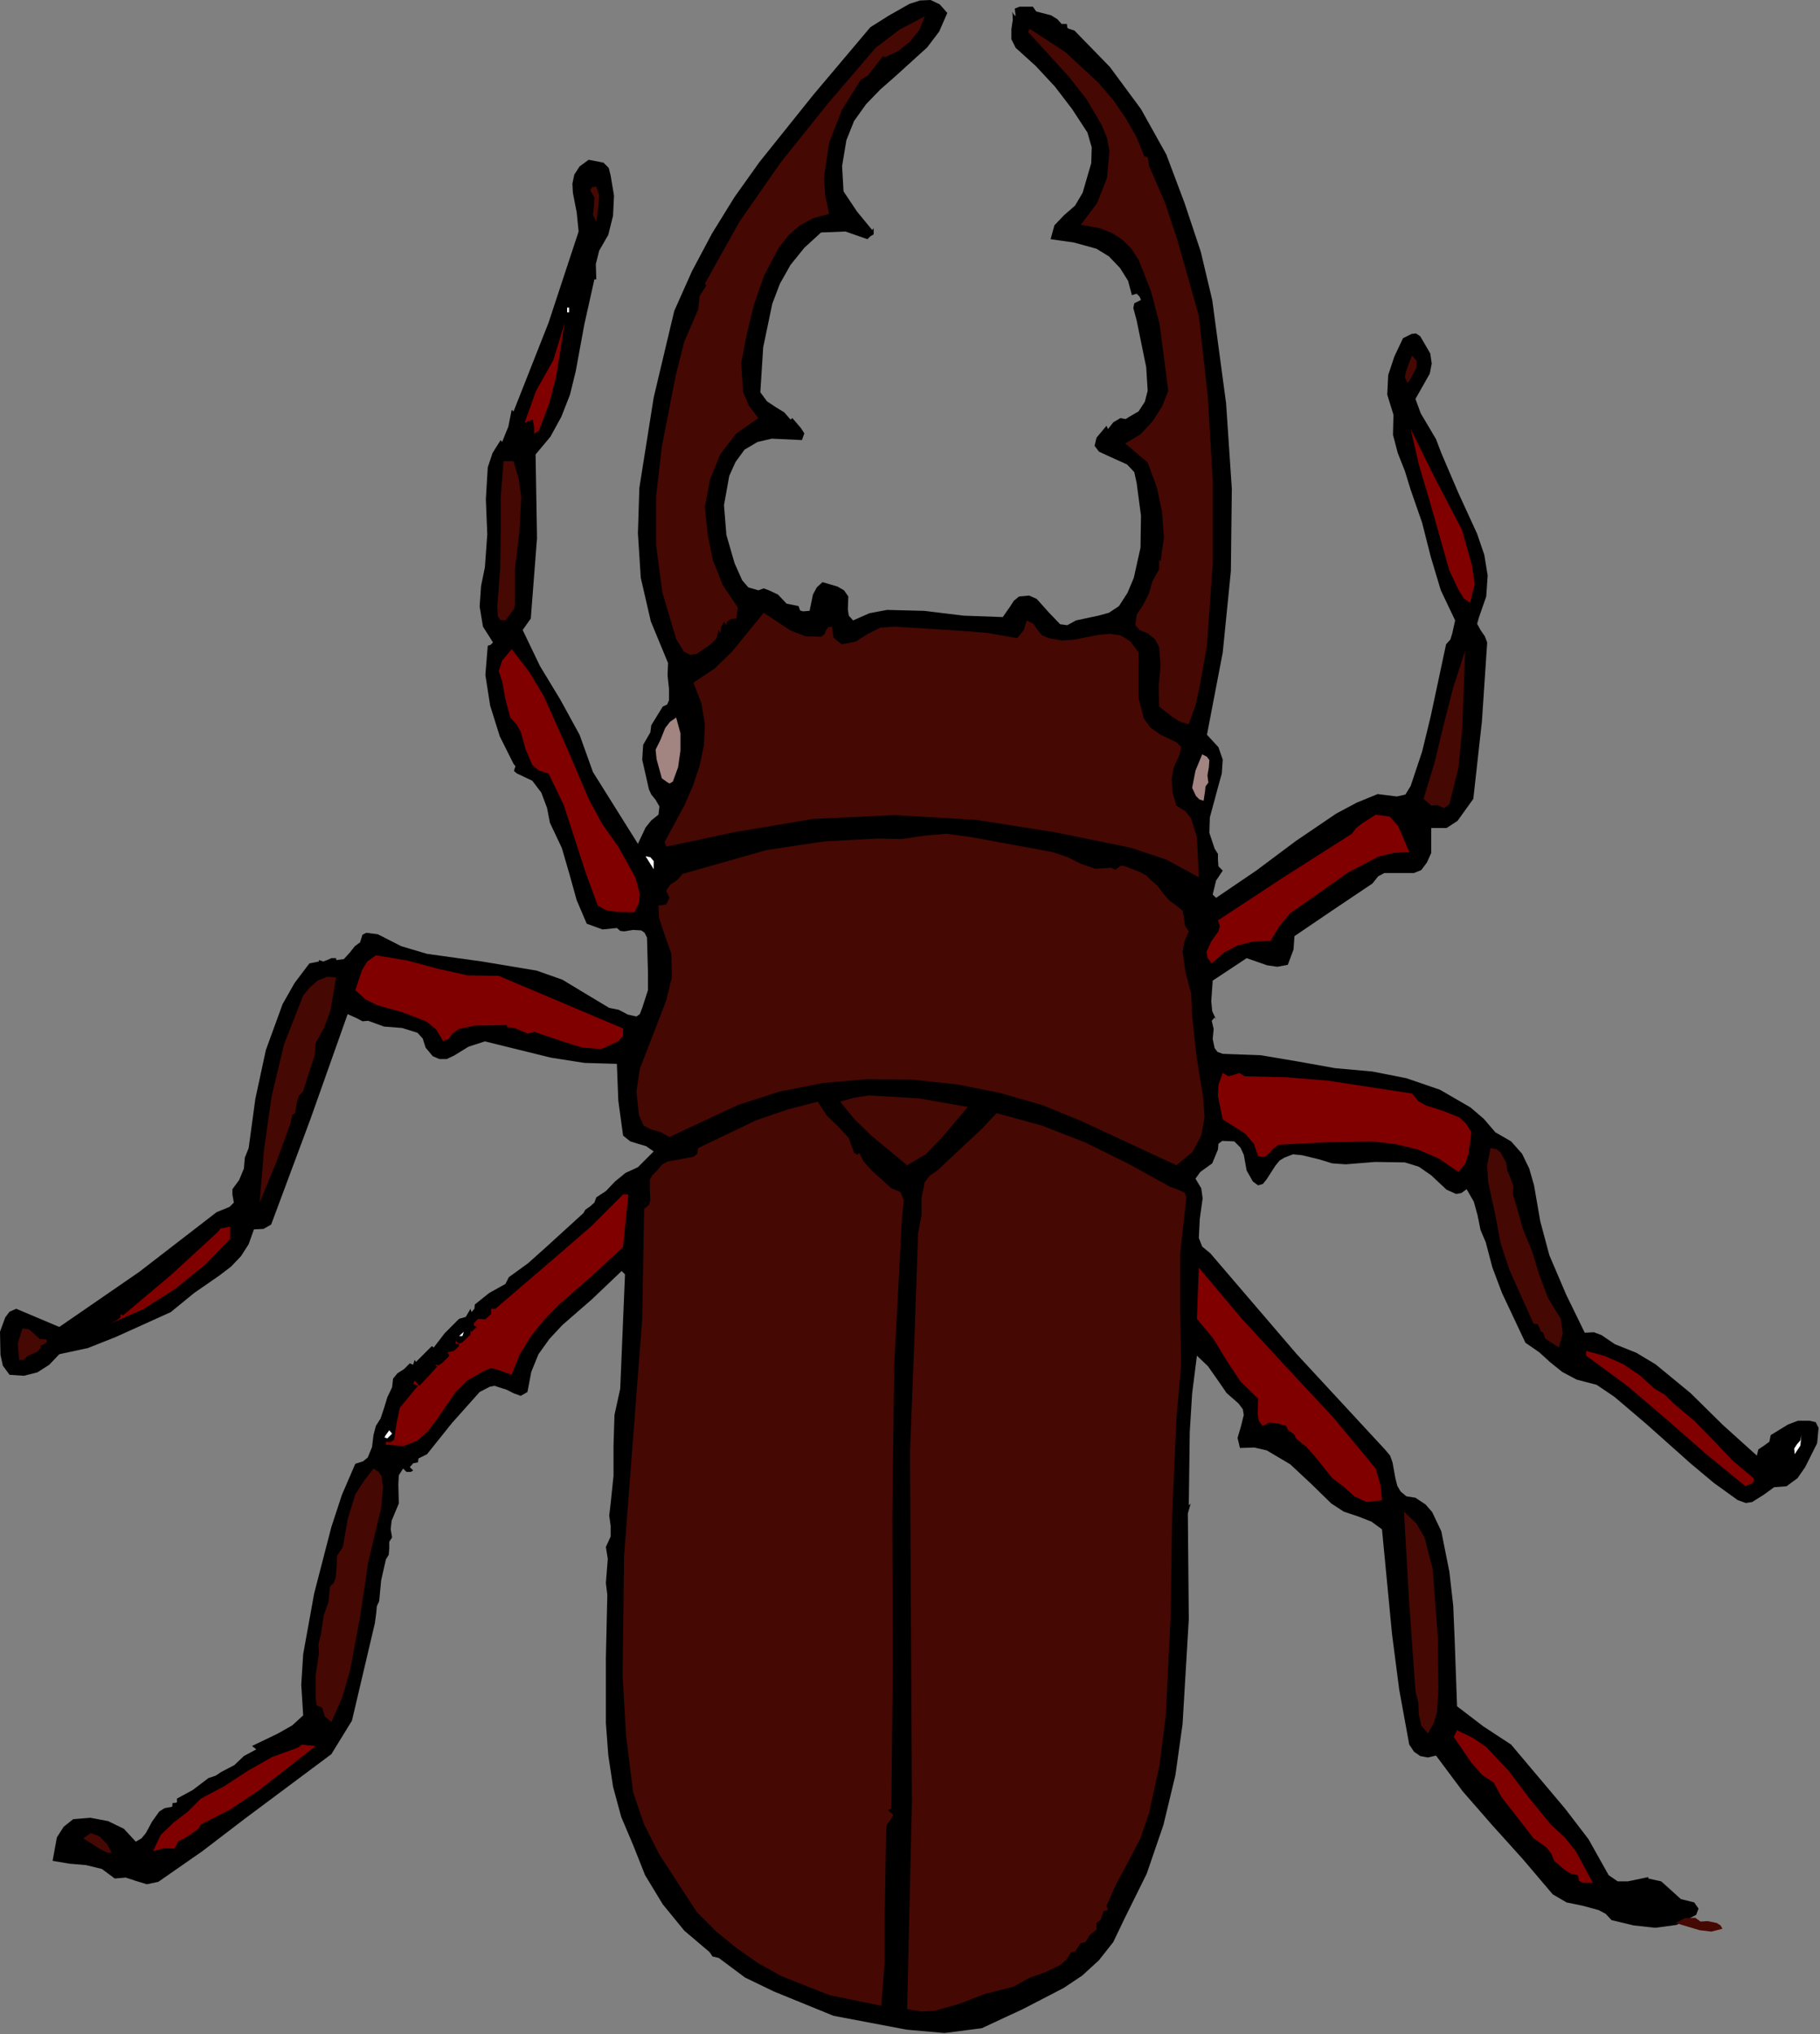 <?xml version="1.0" encoding="UTF-8" standalone="no"?>
<svg
   xmlns:dc="http://purl.org/dc/elements/1.1/"
   xmlns:cc="http://creativecommons.org/ns#"
   xmlns:rdf="http://www.w3.org/1999/02/22-rdf-syntax-ns#"
   xmlns:svg="http://www.w3.org/2000/svg"
   xmlns="http://www.w3.org/2000/svg"
   xmlns:sodipodi="http://sodipodi.sourceforge.net/DTD/sodipodi-0.dtd"
   xmlns:inkscape="http://www.inkscape.org/namespaces/inkscape"
   version="1.0"
   width="96.672mm"
   height="108.001mm"
   id="svg84"
   sodipodi:docname="JSAUJ008.WMF">
  <rect width="100%" height="100%" fill="#808080" stroke="none"/>
  <sodipodi:namedview
     pagecolor="#ffffff"
     bordercolor="#666666"
     borderopacity="1"
     objecttolerance="10"
     gridtolerance="10"
     guidetolerance="10"
     inkscape:pageopacity="0"
     inkscape:pageshadow="2"
     inkscape:window-width="640"
     inkscape:window-height="480"
     id="namedview86" />
  <defs
     id="defs6">
    <clipPath
       clipPathUnits="userSpaceOnUse"
       id="clipWmfPath1">
      <path
         d="M 0,0 L 365.28,0 L 365.28,408.096 L 0,408.096 z"
         id="path2" />
    </clipPath>
    <pattern
       id="WMFhbasepattern"
       patternUnits="userSpaceOnUse"
       width="6"
       height="6"
       x="0"
       y="0" />
  </defs>
  <path
     style="fill:#000000;fill-rule:evenodd;fill-opacity:1;stroke:none;"
     clip-path="url(#clipWmfPath1)"
     d="  M 190.176,2.592   L 188.544,6.336   L 186.144,9.504   L 179.904,15.168   L 176.736,17.952   L 173.856,20.928   L 171.456,24.288   L 169.92,28.128   L 169.056,33.312   L 169.344,38.4   L 172.032,42.432   L 175.104,46.176   L 175.392,45.792   L 175.392,47.04   L 174.72,47.424   L 174.144,48   L 169.728,46.464   L 164.832,46.656   L 161.472,49.728   L 158.688,53.184   L 156.576,56.928   L 155.04,60.96   L 153.216,69.696   L 152.64,78.72   L 153.984,80.544   L 155.712,81.696   L 157.44,82.752   L 158.688,84.192   L 159.072,83.904   L 160.8,85.92   L 161.472,86.976   L 160.992,88.32   L 154.944,88.032   L 152.064,88.704   L 149.472,90.24   L 147.648,92.736   L 146.4,95.52   L 145.344,101.376   L 145.824,107.328   L 147.456,112.992   L 148.992,116.448   L 150.24,117.888   L 152.256,118.464   L 153.312,118.08   L 154.368,118.464   L 156.192,119.328   L 157.92,121.152   L 160.32,121.632   L 160.608,122.496   L 161.184,122.688   L 162.528,122.592   L 163.2,119.328   L 163.968,117.888   L 165.12,116.832   L 168.096,117.696   L 169.44,118.464   L 170.304,119.712   L 170.208,122.304   L 170.4,123.552   L 171.264,124.512   L 174.528,123.072   L 178.08,122.4   L 185.568,122.592   L 193.44,123.552   L 201.312,123.84   L 202.848,121.632   L 203.52,120.576   L 204.576,119.712   L 206.592,119.52   L 208.128,120.192   L 210.528,122.88   L 212.832,125.28   L 214.272,125.472   L 216,124.512   L 220.512,123.552   L 222.624,122.976   L 224.64,121.632   L 226.368,118.944   L 227.616,115.968   L 228.96,109.92   L 229.056,103.488   L 228.192,96.96   L 227.712,94.752   L 226.272,93.216   L 222.24,91.392   L 220.608,90.624   L 219.744,89.472   L 220.128,87.84   L 222.144,85.44   L 222.432,86.112   L 223.488,84.768   L 224.928,83.904   L 225.984,84.096   L 226.752,83.616   L 228.576,82.56   L 229.824,80.64   L 230.4,78.432   L 230.112,73.728   L 228.192,64.32   L 227.52,61.824   L 227.712,60.864   L 229.056,60.192   L 228.768,59.52   L 228.192,58.944   L 227.232,59.232   L 226.464,56.352   L 224.832,53.76   L 222.624,51.456   L 220.128,49.92   L 215.616,48.672   L 210.912,48   L 211.68,45.216   L 213.6,43.2   L 215.808,41.28   L 217.344,38.688   L 219.072,32.736   L 219.168,29.568   L 218.304,26.592   L 215.232,21.888   L 211.776,17.376   L 207.936,13.248   L 203.904,9.6   L 203.04,7.872   L 203.04,5.856   L 203.328,3.936   L 203.232,2.304   L 203.424,2.784   L 203.904,3.264   L 203.712,1.728   L 204.672,1.344   L 207.36,1.344   L 208.032,2.304   L 211.008,3.072   L 212.256,3.84   L 213.12,4.8   L 214.176,4.8   L 214.272,5.568   L 214.56,5.76   L 215.712,6.144   L 222.816,13.44   L 229.056,21.888   L 234.144,31.008   L 237.792,40.704   L 241.056,50.496   L 243.36,60.192   L 246.144,80.928   L 247.296,98.112   L 247.104,114.624   L 245.472,130.944   L 242.304,147.456   L 244.608,149.952   L 245.472,152.448   L 245.28,155.232   L 244.512,158.016   L 242.88,164.064   L 242.784,167.136   L 243.84,170.304   L 244.512,171.36   L 244.512,172.608   L 244.608,173.856   L 245.472,174.72   L 244.128,176.736   L 243.456,179.52   L 244.128,180.192   L 252.192,174.72   L 260.16,168.768   L 268.224,163.296   L 272.352,161.088   L 276.576,159.36   L 280.416,159.84   L 282.144,159.456   L 283.2,157.728   L 285.504,150.816   L 287.232,143.712   L 290.304,129.312   L 291.168,128.352   L 291.552,127.104   L 292.128,124.512   L 289.248,118.464   L 287.232,111.744   L 285.504,104.928   L 283.2,98.304   L 282.048,94.56   L 280.608,90.912   L 279.648,87.264   L 279.744,83.232   L 278.496,79.2   L 278.688,75.264   L 279.936,71.52   L 281.664,67.872   L 283.392,67.008   L 284.256,66.912   L 285.12,67.488   L 287.136,70.944   L 287.424,72.96   L 287.04,74.976   L 284.16,80.064   L 285.216,82.944   L 286.752,85.536   L 288.288,88.128   L 289.344,90.912   L 292.8,98.976   L 296.544,107.136   L 297.984,111.36   L 298.656,115.488   L 298.368,119.712   L 296.928,123.84   L 296.544,125.184   L 297.216,126.432   L 298.08,127.68   L 298.56,128.928   L 297.504,144.768   L 295.776,160.32   L 292.608,164.736   L 290.4,166.176   L 287.328,166.176   L 287.328,169.728   L 287.328,171.168   L 286.464,173.088   L 285.312,174.624   L 283.872,175.2   L 280.896,175.2   L 277.92,175.2   L 276.672,175.872   L 275.52,177.312   L 267.648,182.592   L 259.872,187.872   L 259.68,190.56   L 258.528,193.632   L 256.416,194.016   L 254.4,193.728   L 250.272,192.288   L 243.456,196.8   L 243.168,200.928   L 243.36,202.944   L 244.128,204.576   L 243.84,204.192   L 243.264,204.864   L 243.648,206.496   L 243.456,208.512   L 243.84,210.336   L 244.416,211.104   L 245.472,211.488   L 253.152,211.776   L 260.544,213.024   L 268.032,214.368   L 275.52,215.04   L 282.336,216.384   L 289.056,218.688   L 295.2,222.24   L 297.888,224.544   L 300.192,227.232   L 303.36,229.056   L 305.568,231.552   L 307.008,234.528   L 307.968,237.888   L 309.216,245.088   L 311.04,251.904   L 314.4,259.776   L 318.144,267.456   L 319.968,267.36   L 321.504,267.936   L 324.192,269.76   L 328.512,271.488   L 332.352,273.792   L 339.36,279.552   L 345.888,285.984   L 352.704,292.128   L 352.992,290.88   L 354.144,290.112   L 355.2,289.344   L 355.488,288   L 358.944,285.888   L 360.96,285.12   L 363.264,285.12   L 364.512,285.408   L 365.088,286.56   L 364.8,289.632   L 362.4,294.432   L 360.864,296.64   L 358.656,298.272   L 356.16,298.464   L 354.048,300   L 351.744,301.44   L 350.496,301.632   L 348.864,301.056   L 344.064,297.6   L 339.36,293.664   L 330.528,285.792   L 324.096,280.32   L 320.544,277.92   L 316.512,276.864   L 313.632,275.328   L 311.232,273.408   L 309.024,271.392   L 306.24,269.472   L 301.536,259.488   L 299.616,254.4   L 298.272,249.312   L 297.216,246.816   L 296.64,243.936   L 295.872,241.152   L 294.432,238.656   L 293.376,239.424   L 292.32,239.616   L 290.4,238.752   L 287.328,235.872   L 284.832,234.144   L 282.048,233.28   L 276.096,233.184   L 270.144,233.664   L 267.456,233.472   L 264.96,232.704   L 261.408,231.84   L 259.584,231.648   L 257.856,232.32   L 256.896,232.896   L 256.032,233.952   L 254.304,236.64   L 253.536,237.6   L 252.576,237.888   L 251.52,237.12   L 250.272,234.912   L 249.696,231.744   L 249.024,230.304   L 247.776,229.056   L 245.376,228.96   L 244.608,229.536   L 244.512,230.688   L 243.36,233.472   L 240.96,235.2   L 240,236.544   L 241.152,238.464   L 241.44,240.48   L 240.864,244.608   L 240.672,248.448   L 241.344,250.176   L 242.976,251.52   L 260.256,271.68   L 278.112,290.976   L 279.072,292.128   L 279.552,293.472   L 280.128,296.64   L 280.512,298.176   L 281.184,299.328   L 282.336,300.288   L 284.16,300.576   L 286.176,301.92   L 287.52,303.456   L 289.344,307.296   L 290.976,315.456   L 291.744,322.272   L 292.032,329.088   L 292.512,342.432   L 297.792,346.464   L 303.36,350.112   L 314.208,362.976   L 318.912,369.12   L 322.944,376.32   L 324.768,377.568   L 326.784,377.568   L 330.912,376.704   L 330.912,376.992   L 333.504,377.568   L 335.424,379.296   L 337.44,381.12   L 340.128,381.792   L 340.992,383.04   L 340.512,384.288   L 336.576,386.304   L 332.256,386.88   L 327.936,386.4   L 323.52,385.344   L 322.368,384.096   L 320.928,383.328   L 317.76,382.464   L 314.496,381.792   L 311.712,380.16   L 305.76,373.152   L 299.616,366.336   L 293.664,359.52   L 288.288,352.32   L 286.656,352.704   L 285.12,352.416   L 283.872,351.552   L 282.912,350.112   L 280.896,339.072   L 279.456,327.936   L 277.44,306.912   L 275.328,305.376   L 272.64,304.32   L 269.76,303.36   L 267.264,301.728   L 263.232,297.792   L 259.008,293.856   L 254.304,291.072   L 251.808,290.496   L 248.928,290.592   L 248.448,288.576   L 249.12,286.272   L 249.696,283.968   L 249.504,282.816   L 248.64,281.664   L 246.24,279.552   L 244.32,276.768   L 242.496,274.176   L 240.288,272.064   L 239.328,279.648   L 238.848,287.424   L 238.656,302.112   L 239.04,301.728   L 238.464,303.744   L 238.656,324.96   L 237.408,345.984   L 235.968,356.256   L 233.568,366.24   L 230.208,376.032   L 225.6,385.344   L 223.488,389.76   L 220.608,393.408   L 217.248,396.48   L 213.504,398.976   L 205.344,403.2   L 197.088,407.04   L 189.6,408   L 182.016,407.328   L 167.328,404.544   L 155.328,399.648   L 149.568,396.864   L 144.288,392.928   L 143.04,392.64   L 142.464,391.776   L 137.376,387.456   L 133.056,382.176   L 129.504,376.32   L 127.104,370.272   L 124.704,364.608   L 123.072,358.56   L 122.112,352.224   L 121.632,345.792   L 121.632,332.736   L 121.92,320.064   L 121.632,317.664   L 121.824,315.264   L 122.016,312.864   L 121.632,310.464   L 122.592,308.352   L 122.592,306.24   L 122.304,304.128   L 122.592,301.728   L 123.168,296.16   L 123.168,290.016   L 123.36,283.968   L 124.512,278.688   L 125.472,255.744   L 124.8,255.072   L 118.848,260.736   L 112.896,265.92   L 110.304,268.704   L 108.096,271.776   L 106.656,275.328   L 105.888,279.36   L 104.544,280.128   L 103.2,279.648   L 101.664,278.88   L 100.128,278.4   L 99.264,278.112   L 98.304,278.304   L 96.288,279.36   L 90.72,285.6   L 85.728,291.84   L 84.576,292.416   L 84,292.704   L 83.904,293.472   L 82.944,293.664   L 82.272,294.432   L 82.944,295.104   L 82.464,295.392   L 81.6,295.392   L 80.928,294.72   L 80.064,296.064   L 79.968,297.888   L 80.064,301.728   L 78.624,305.184   L 78.432,306.912   L 78.72,308.544   L 78.144,309.408   L 78.144,310.656   L 78.048,312   L 77.472,312.96   L 76.512,317.184   L 76.128,321.312   L 75.648,322.368   L 75.552,323.52   L 75.264,325.728   L 70.656,345.312   L 66.528,352.032   L 49.152,364.992   L 40.608,371.52   L 31.776,377.664   L 29.472,378.144   L 27.264,377.472   L 25.248,376.8   L 23.04,376.992   L 20.448,375.072   L 17.28,374.304   L 13.92,374.016   L 10.56,373.44   L 11.424,368.736   L 12.768,366.624   L 14.688,365.088   L 18.144,364.8   L 21.696,365.472   L 24.864,367.008   L 27.264,369.6   L 28.416,368.928   L 29.28,367.872   L 30.528,365.568   L 31.968,363.552   L 33.024,362.88   L 34.56,362.592   L 34.656,361.824   L 35.04,361.824   L 35.52,361.728   L 35.52,360.96   L 38.688,359.232   L 41.856,356.832   L 43.296,356.352   L 44.448,355.584   L 47.04,354.24   L 48.96,352.416   L 51.456,351.072   L 50.592,350.4   L 55.776,347.904   L 58.656,346.272   L 60.864,344.256   L 60.48,338.112   L 60.864,331.968   L 63.072,319.776   L 66.528,306.432   L 68.64,300   L 71.328,293.76   L 72.864,293.28   L 73.824,292.512   L 74.688,290.4   L 74.976,288   L 75.456,286.176   L 76.416,284.64   L 77.088,282.624   L 77.76,280.416   L 78.72,278.4   L 78.912,276.672   L 79.776,275.616   L 81.12,274.752   L 82.272,273.6   L 82.944,273.888   L 83.232,272.928   L 83.52,273.312   L 86.688,270.144   L 87.072,270.432   L 89.28,267.552   L 92.16,264.672   L 93.504,264.288   L 94.464,262.656   L 94.656,263.328   L 95.232,262.656   L 95.328,261.792   L 98.208,259.488   L 101.472,257.664   L 102.144,256.32   L 105.984,253.536   L 109.536,250.368   L 117.12,243.456   L 117.504,242.784   L 118.464,242.112   L 119.328,241.344   L 119.712,240.288   L 121.632,239.04   L 123.456,237.12   L 125.568,235.392   L 128.064,234.24   L 131.232,231.072   L 129.696,230.016   L 128.064,229.536   L 126.528,229.056   L 125.088,227.904   L 124.128,220.896   L 123.84,213.504   L 117.312,213.312   L 110.592,212.256   L 97.344,208.992   L 94.08,210.048   L 91.104,211.872   L 89.664,212.544   L 88.224,212.544   L 86.88,211.968   L 85.44,210.24   L 84.864,208.416   L 83.808,207.264   L 80.736,206.304   L 77.088,206.016   L 73.92,204.864   L 72.768,204.96   L 71.712,204.384   L 69.792,203.52   L 62.304,224.64   L 54.432,245.76   L 52.896,246.624   L 50.976,246.72   L 49.92,249.696   L 48.384,252.096   L 46.368,254.208   L 43.968,256.032   L 38.976,259.488   L 34.272,263.328   L 23.232,268.32   L 17.664,270.528   L 11.904,271.776   L 9.888,273.888   L 7.488,275.424   L 4.8,276.096   L 1.92,275.904   L 0.576,274.08   L 0.096,271.872   L 0,267.264   L 1.056,264.384   L 1.92,263.232   L 3.264,262.656   L 11.904,266.304   L 27.936,255.264   L 43.488,243.264   L 46.08,242.208   L 46.944,241.344   L 46.656,239.712   L 46.656,238.656   L 48,236.832   L 48.96,234.528   L 49.152,232.32   L 49.92,230.4   L 51.264,220.512   L 53.376,210.72   L 56.736,201.504   L 59.136,197.28   L 62.112,193.344   L 64.032,192.96   L 64.032,192.672   L 64.896,192.96   L 65.664,192.672   L 66.528,192.288   L 67.488,192.288   L 67.488,192.672   L 69.024,192.48   L 70.176,191.232   L 71.232,189.888   L 72.288,189.12   L 72.768,187.584   L 73.536,187.2   L 75.84,187.488   L 80.544,189.888   L 85.728,191.424   L 96.768,192.96   L 107.712,194.784   L 112.896,196.608   L 117.504,199.392   L 122.304,202.272   L 124.224,202.656   L 126.048,203.616   L 127.776,204   L 128.448,203.52   L 128.928,202.272   L 130.08,198.72   L 130.08,195.168   L 129.888,188.16   L 129.408,187.2   L 128.736,186.72   L 127.104,186.624   L 125.28,186.912   L 124.512,186.816   L 123.84,186.24   L 120.96,186.528   L 117.792,185.376   L 115.776,180.672   L 114.336,175.488   L 112.8,170.208   L 110.4,165.12   L 109.824,162.144   L 108.672,159.072   L 106.848,156.672   L 103.776,155.232   L 103.2,154.752   L 103.296,154.272   L 103.488,153.792   L 103.104,153.312   L 100.32,147.744   L 98.4,141.6   L 97.44,135.456   L 97.92,129.6   L 98.496,129.408   L 98.976,128.928   L 96.96,125.76   L 96.288,121.728   L 96.576,117.6   L 97.344,113.856   L 97.824,107.232   L 97.536,100.224   L 97.92,93.792   L 98.88,90.912   L 100.512,88.32   L 100.8,88.704   L 102.048,85.632   L 102.72,82.272   L 103.104,82.56   L 110.112,64.8   L 116.16,46.464   L 115.776,42.624   L 115.008,38.688   L 114.912,36.864   L 115.296,35.04   L 116.352,33.408   L 118.176,32.064   L 121.152,32.64   L 122.208,33.696   L 122.592,35.232   L 123.264,39.264   L 123.072,43.296   L 122.112,47.136   L 120.288,50.304   L 119.616,52.992   L 119.712,56.064   L 119.328,56.064   L 117.312,65.088   L 115.584,74.496   L 114.432,79.2   L 112.704,83.616   L 110.496,87.648   L 107.52,91.2   L 107.808,108   L 106.56,124.128   L 104.928,126.432   L 108.384,133.632   L 112.512,140.448   L 116.352,147.456   L 119.04,154.944   L 128.064,169.344   L 129.6,166.08   L 130.752,164.64   L 132.192,163.488   L 132.384,161.856   L 131.616,160.512   L 130.752,159.456   L 130.272,158.4   L 128.928,152.448   L 129.12,149.472   L 130.56,146.976   L 130.752,145.536   L 131.52,144.288   L 133.056,141.792   L 133.92,141.408   L 134.304,140.544   L 134.304,138.24   L 134.016,135.552   L 134.112,133.056   L 130.656,124.704   L 128.64,115.968   L 128.064,107.04   L 128.352,97.92   L 131.232,79.776   L 135.36,62.4   L 138.912,54.432   L 142.944,46.848   L 147.456,39.552   L 152.448,32.544   L 163.296,19.008   L 174.72,5.472   L 178.368,3.168   L 182.592,0.768   L 184.704,0.096   L 186.816,0   L 188.64,0.864   L 190.176,2.592  z "
     id="path8" />
  <path
     style="fill:#450803;fill-rule:evenodd;fill-opacity:1;stroke:none;"
     clip-path="url(#clipWmfPath1)"
     d="  M 185.664,3.264   L 184.608,5.952   L 182.688,8.352   L 180.288,10.272   L 177.6,11.52   L 177.312,11.232   L 175.2,13.92   L 174.24,15.168   L 172.8,16.032   L 169.056,21.984   L 166.464,28.608   L 165.408,35.712   L 165.696,39.36   L 166.464,42.912   L 163.296,43.776   L 160.608,45.216   L 158.304,47.232   L 156.384,49.632   L 153.408,55.296   L 151.392,61.056   L 149.952,66.912   L 148.8,72.864   L 149.184,78.624   L 150.336,81.408   L 152.256,83.904   L 147.744,87.072   L 144.576,91.2   L 142.56,96.192   L 141.504,101.76   L 142.08,107.328   L 143.136,112.512   L 145.152,117.504   L 148.128,121.92   L 147.84,124.128   L 146.784,124.224   L 145.92,124.8   L 145.92,125.472   L 145.344,124.8   L 144.768,125.856   L 144.672,127.104   L 144.288,126.432   L 143.808,128.16   L 142.656,129.312   L 139.872,131.232   L 138.528,131.424   L 137.28,130.752   L 135.744,128.256   L 132.96,118.848   L 131.712,109.344   L 131.712,99.648   L 132.864,89.664   L 135.648,75.36   L 137.376,68.544   L 140.16,62.112   L 140.448,59.424   L 141.792,57.312   L 141.504,56.928   L 148.416,44.544   L 156.768,32.544   L 166.08,20.928   L 175.776,9.6   L 180.576,5.952   L 185.664,3.264  z "
     id="path10" />
  <path
     style="fill:#450803;fill-rule:evenodd;fill-opacity:1;stroke:none;"
     clip-path="url(#clipWmfPath1)"
     d="  M 229.728,31.392   L 230.304,31.488   L 230.496,31.968   L 230.688,33.312   L 233.856,40.608   L 236.352,48.096   L 240.672,63.36   L 242.496,79.776   L 243.456,96.48   L 243.456,113.184   L 242.304,129.6   L 240.864,137.664   L 240,141.6   L 238.656,145.344   L 236.928,144.864   L 235.392,143.904   L 232.704,141.792   L 232.608,137.76   L 232.992,133.632   L 232.704,129.888   L 231.936,128.352   L 230.4,127.104   L 228.768,126.432   L 227.904,125.472   L 228.192,123.36   L 229.632,121.152   L 230.688,119.04   L 231.36,116.64   L 232.704,114.24   L 232.704,112.32   L 232.992,112.704   L 233.664,107.808   L 233.28,102.72   L 232.224,97.728   L 230.4,92.832   L 225.888,88.992   L 228.96,87.168   L 231.36,84.576   L 233.28,81.6   L 234.528,78.432   L 232.8,65.088   L 231.072,58.464   L 228.576,52.128   L 227.136,49.92   L 225.312,48.096   L 223.2,46.752   L 220.8,45.792   L 216.96,45.12   L 220.224,40.8   L 222.24,35.712   L 222.72,30.336   L 222.24,27.648   L 221.088,24.96   L 218.112,19.872   L 214.464,15.264   L 206.4,6.432   L 206.688,5.76   L 213.888,10.464   L 220.512,16.608   L 223.488,20.064   L 225.984,23.712   L 228.192,27.552   L 229.728,31.392  z "
     id="path12" />
  <path
     style="fill:#450803;fill-rule:evenodd;fill-opacity:1;stroke:none;"
     clip-path="url(#clipWmfPath1)"
     d="  M 119.712,44.544   L 119.04,43.104   L 119.232,41.376   L 119.328,39.648   L 118.464,38.112   L 118.944,37.536   L 119.712,37.44   L 120.288,39.168   L 120.192,40.896   L 119.712,44.544  z "
     id="path14" />
  <path
     style="fill:#ffffff;fill-rule:evenodd;fill-opacity:1;stroke:none;"
     clip-path="url(#clipWmfPath1)"
     d="  M 113.856,61.728   L 114.24,61.728   L 114.24,62.688   L 113.856,62.688   L 113.856,61.728  z "
     id="path16" />
  <path
     style="fill:#800000;fill-rule:evenodd;fill-opacity:1;stroke:none;"
     clip-path="url(#clipWmfPath1)"
     d="  M 108.192,86.4   L 107.232,87.072   L 107.232,85.728   L 106.944,84.192   L 105.312,84.864   L 107.616,78.432   L 111.072,72.288   L 112.224,68.544   L 113.376,64.704   L 111.648,75.648   L 110.208,81.12   L 108.192,86.4  z "
     id="path18" />
  <path
     style="fill:#450803;fill-rule:evenodd;fill-opacity:1;stroke:none;"
     clip-path="url(#clipWmfPath1)"
     d="  M 282.912,76.512   L 282.528,76.8   L 282.048,75.744   L 282.24,74.592   L 283.2,72   L 283.488,71.328   L 284.448,72.48   L 284.352,73.824   L 282.912,76.512  z "
     id="path20" />
  <path
     style="fill:#800000;fill-rule:evenodd;fill-opacity:1;stroke:none;"
     clip-path="url(#clipWmfPath1)"
     d="  M 293.472,106.272   L 295.488,113.376   L 296.064,117.216   L 295.104,120.96   L 293.856,120.096   L 292.8,118.368   L 290.976,114.528   L 286.944,100.32   L 284.832,93.216   L 283.2,86.112   L 288.192,96.192   L 293.472,106.272  z "
     id="path22" />
  <path
     style="fill:#450803;fill-rule:evenodd;fill-opacity:1;stroke:none;"
     clip-path="url(#clipWmfPath1)"
     d="  M 103.104,92.544   L 104.16,96.192   L 104.64,99.744   L 104.256,106.944   L 103.392,114.144   L 103.392,121.344   L 103.2,122.208   L 102.624,122.976   L 101.472,124.512   L 100.416,124.416   L 99.936,123.648   L 99.84,121.632   L 100.416,114.048   L 100.512,106.848   L 100.512,99.84   L 101.088,92.544   L 103.104,92.544  z "
     id="path24" />
  <path
     style="fill:#450803;fill-rule:evenodd;fill-opacity:1;stroke:none;"
     clip-path="url(#clipWmfPath1)"
     d="  M 164.832,127.776   L 165.504,127.296   L 165.792,126.528   L 166.272,125.856   L 167.04,125.76   L 167.328,127.968   L 168.96,129.312   L 171.84,128.736   L 174.24,127.2   L 176.736,125.952   L 179.52,125.76   L 192,126.528   L 198.144,127.008   L 204.192,128.064   L 205.536,126.432   L 206.112,124.512   L 207.456,125.184   L 208.224,126.336   L 209.184,127.488   L 210.528,128.064   L 213.216,128.544   L 215.712,128.352   L 220.608,127.392   L 222.816,127.2   L 224.928,127.488   L 226.848,128.64   L 228.576,130.944   L 228.576,140.064   L 229.632,144.192   L 230.976,146.016   L 232.992,147.456   L 236.064,148.896   L 237.12,149.856   L 236.832,151.392   L 235.68,153.888   L 235.2,156.384   L 235.392,158.976   L 236.16,161.664   L 237.984,162.816   L 239.136,164.256   L 240.288,168   L 240.672,176.064   L 234.144,172.512   L 226.944,170.112   L 211.872,167.04   L 196.032,164.544   L 179.616,163.584   L 163.2,164.352   L 147.264,167.04   L 133.728,169.92   L 133.44,168.96   L 137.376,161.664   L 139.104,157.728   L 140.448,153.696   L 141.312,149.568   L 141.504,145.344   L 140.832,141.216   L 139.2,136.992   L 143.424,134.208   L 146.976,130.752   L 153.312,122.976   L 158.688,126.528   L 161.664,127.68   L 164.832,127.776  z "
     id="path26" />
  <path
     style="fill:#800000;fill-rule:evenodd;fill-opacity:1;stroke:none;"
     clip-path="url(#clipWmfPath1)"
     d="  M 124.128,169.92   L 127.584,176.16   L 128.448,179.424   L 128.256,181.248   L 127.392,183.072   L 123.648,182.976   L 121.728,182.688   L 120,181.728   L 117.6,175.2   L 115.392,168.384   L 113.184,161.568   L 110.112,155.232   L 108.192,154.656   L 106.848,153.504   L 105.504,150.336   L 104.544,146.88   L 103.68,145.344   L 102.432,144   L 101.472,140.352   L 100.8,136.704   L 100.128,134.688   L 100.8,132.576   L 102.72,130.272   L 106.272,134.88   L 109.152,139.68   L 113.76,149.952   L 118.176,160.32   L 120.864,165.312   L 124.128,169.92  z "
     id="path28" />
  <path
     style="fill:#450803;fill-rule:evenodd;fill-opacity:1;stroke:none;"
     clip-path="url(#clipWmfPath1)"
     d="  M 290.976,161.376   L 290.016,162.144   L 289.344,161.952   L 288.576,161.568   L 287.328,161.664   L 285.792,160.32   L 288,153.024   L 289.824,145.44   L 291.744,137.952   L 294.144,130.56   L 293.568,146.112   L 292.8,154.08   L 290.976,161.376  z "
     id="path30" />
  <path
     style="fill:#a28481;fill-rule:evenodd;fill-opacity:1;stroke:none;"
     clip-path="url(#clipWmfPath1)"
     d="  M 135.072,156.864   L 134.4,157.248   L 133.92,156.96   L 132.864,156.192   L 131.808,152.352   L 131.616,150.432   L 132.576,148.512   L 133.536,146.112   L 134.496,144.864   L 135.744,144   L 136.608,147.168   L 136.608,150.624   L 136.128,153.984   L 135.072,156.864  z "
     id="path32" />
  <path
     style="fill:#a28481;fill-rule:evenodd;fill-opacity:1;stroke:none;"
     clip-path="url(#clipWmfPath1)"
     d="  M 242.592,157.056   L 242.016,157.824   L 241.92,158.784   L 241.632,160.704   L 240.768,160.416   L 240.096,159.744   L 239.328,158.112   L 240,154.656   L 241.344,151.392   L 242.304,151.872   L 242.784,152.544   L 242.688,153.984   L 242.4,155.616   L 242.592,157.056  z "
     id="path34" />
  <path
     style="fill:#800000;fill-rule:evenodd;fill-opacity:1;stroke:none;"
     clip-path="url(#clipWmfPath1)"
     d="  M 282.912,170.976   L 279.744,171.168   L 276.672,171.936   L 270.624,175.104   L 258.912,183.36   L 256.8,185.952   L 255.072,188.832   L 251.712,188.928   L 248.544,189.696   L 245.76,191.136   L 243.264,193.344   L 242.4,192.192   L 242.208,191.04   L 243.168,188.928   L 244.608,186.912   L 244.896,185.856   L 244.512,184.704   L 257.664,176.064   L 271.392,167.328   L 272.256,166.176   L 273.504,165.216   L 276.192,163.488   L 278.976,163.872   L 280.704,165.792   L 282.912,170.976  z "
     id="path36" />
  <path
     style="fill:#450803;fill-rule:evenodd;fill-opacity:1;stroke:none;"
     clip-path="url(#clipWmfPath1)"
     d="  M 211.2,170.976   L 214.368,172.032   L 217.056,173.376   L 219.84,174.336   L 223.104,174.144   L 223.872,174.528   L 224.352,174.24   L 224.928,173.76   L 225.6,173.76   L 228.672,174.912   L 230.112,175.68   L 231.072,176.64   L 232.32,177.696   L 233.472,179.232   L 234.816,180.768   L 236.16,181.728   L 237.408,182.784   L 237.696,184.224   L 237.888,185.76   L 238.656,186.912   L 237.792,188.928   L 237.408,190.944   L 237.984,195.072   L 239.136,199.392   L 239.328,203.904   L 240.192,211.872   L 241.536,220.224   L 241.824,224.256   L 241.152,227.904   L 239.424,231.168   L 236.16,233.856   L 216.96,224.928   L 209.184,221.76   L 200.832,219.36   L 192.192,217.632   L 183.168,216.672   L 174.144,216.576   L 165.216,217.344   L 156.48,219.072   L 148.128,221.76   L 134.4,228.192   L 132.48,227.136   L 130.656,226.656   L 129.216,225.888   L 128.256,223.776   L 127.776,219.072   L 128.448,214.464   L 132,205.344   L 133.728,200.832   L 134.88,196.128   L 134.784,191.424   L 133.056,186.528   L 132.288,184.128   L 132.192,181.728   L 133.728,181.536   L 134.4,180.192   L 133.728,178.752   L 134.592,177.504   L 136.032,176.544   L 136.992,175.392   L 153.888,170.592   L 165.408,168.864   L 176.256,168.288   L 181.056,168.384   L 185.472,167.712   L 189.984,167.328   L 194.976,168   L 211.2,170.976  z "
     id="path38" />
  <path
     style="fill:#ffffff;fill-rule:evenodd;fill-opacity:1;stroke:none;"
     clip-path="url(#clipWmfPath1)"
     d="  M 131.232,172.8   L 131.232,174.432   L 129.6,171.84   L 130.56,172.032   L 131.232,172.8  z "
     id="path40" />
  <path
     style="fill:#800000;fill-rule:evenodd;fill-opacity:1;stroke:none;"
     clip-path="url(#clipWmfPath1)"
     d="  M 100.128,195.84   L 125.088,206.4   L 125.088,207.936   L 123.936,209.088   L 120.672,210.528   L 116.928,210.24   L 113.472,209.184   L 107.232,207.072   L 105.984,207.456   L 104.64,206.88   L 103.296,206.304   L 101.76,206.112   L 101.76,205.728   L 95.232,205.824   L 92.16,206.496   L 90.912,207.36   L 89.856,208.704   L 89.376,208.704   L 88.992,208.992   L 87.552,206.592   L 85.536,204.96   L 80.736,203.136   L 75.648,201.696   L 73.344,200.544   L 71.328,198.72   L 72.672,194.688   L 73.728,192.96   L 75.456,191.712   L 81.792,192.768   L 87.84,194.4   L 93.888,195.744   L 100.128,195.84  z "
     id="path42" />
  <path
     style="fill:#450803;fill-rule:evenodd;fill-opacity:1;stroke:none;"
     clip-path="url(#clipWmfPath1)"
     d="  M 67.488,196.128   L 66.336,202.848   L 65.088,206.208   L 63.36,209.376   L 63.168,211.872   L 62.4,214.176   L 60.864,218.976   L 60,219.936   L 59.616,221.184   L 59.232,223.392   L 58.656,223.776   L 58.56,224.352   L 58.272,225.6   L 55.392,233.472   L 52.128,241.344   L 52.992,230.784   L 54.528,220.032   L 57.024,209.568   L 60.864,199.776   L 62.208,198.144   L 63.744,196.8   L 65.664,196.032   L 67.488,196.128  z "
     id="path44" />
  <path
     style="fill:#800000;fill-rule:evenodd;fill-opacity:1;stroke:none;"
     clip-path="url(#clipWmfPath1)"
     d="  M 249.888,216   L 258.24,216.192   L 266.496,216.864   L 283.488,219.456   L 284.736,220.992   L 286.272,221.856   L 289.632,222.912   L 292.992,224.256   L 294.336,225.504   L 295.392,227.232   L 294.816,231.552   L 294.144,233.568   L 292.8,235.2   L 288.864,232.512   L 284.64,230.688   L 280.224,229.632   L 275.52,229.056   L 266.016,229.248   L 256.704,229.728   L 255.648,230.496   L 254.784,231.456   L 253.824,232.224   L 252.576,232.032   L 251.712,229.536   L 249.984,227.52   L 245.472,224.64   L 244.512,220.032   L 244.608,217.728   L 245.472,215.328   L 246.624,216   L 247.68,215.712   L 248.832,215.328   L 249.888,216  z "
     id="path46" />
  <path
     style="fill:#450803;fill-rule:evenodd;fill-opacity:1;stroke:none;"
     clip-path="url(#clipWmfPath1)"
     d="  M 194.304,222.144   L 189.024,228.384   L 185.856,231.648   L 182.112,233.856   L 174.912,227.904   L 171.552,224.64   L 168.672,221.088   L 171.36,220.32   L 174.432,219.84   L 184.416,220.416   L 194.304,222.144  z "
     id="path48" />
  <path
     style="fill:#450803;fill-rule:evenodd;fill-opacity:1;stroke:none;"
     clip-path="url(#clipWmfPath1)"
     d="  M 171.456,231.36   L 172.128,231.744   L 172.512,231.36   L 173.376,233.088   L 175.008,234.912   L 178.944,238.464   L 180.768,239.232   L 181.44,240.864   L 181.056,244.8   L 179.52,274.08   L 179.136,304.224   L 179.232,334.176   L 178.944,362.976   L 178.272,363.264   L 179.328,364.224   L 178.848,365.088   L 178.08,366.144   L 177.888,367.392   L 177.6,385.344   L 177.6,393.888   L 176.928,402.528   L 166.56,400.416   L 156.864,396.576   L 152.352,394.08   L 147.936,391.008   L 143.808,387.648   L 139.872,383.712   L 132.384,372.192   L 129.312,366.144   L 127.104,359.712   L 125.664,348.096   L 124.992,336.192   L 125.28,312.288   L 128.928,264.672   L 129.312,242.592   L 130.272,241.824   L 130.56,240.864   L 130.464,238.848   L 130.464,236.736   L 130.944,235.872   L 131.904,234.912   L 132.864,233.76   L 134.016,233.088   L 136.8,232.608   L 139.296,232.128   L 139.968,231.552   L 140.16,230.4   L 151.776,224.832   L 157.92,222.72   L 164.16,221.088   L 165.984,223.872   L 168.288,226.08   L 170.4,228.384   L 171.456,231.36  z "
     id="path50" />
  <path
     style="fill:#450803;fill-rule:evenodd;fill-opacity:1;stroke:none;"
     clip-path="url(#clipWmfPath1)"
     d="  M 234.912,238.176   L 236.736,238.848   L 237.792,239.328   L 238.176,240.288   L 236.928,251.616   L 236.928,262.944   L 237.12,274.08   L 236.16,284.832   L 235.296,304.704   L 235.008,324.576   L 234.048,344.256   L 232.8,354.144   L 230.688,363.84   L 228.96,368.928   L 226.56,373.536   L 224.16,377.952   L 222.144,382.464   L 222.432,383.328   L 221.568,383.52   L 221.28,384.288   L 220.992,385.248   L 220.128,385.92   L 220.128,387.264   L 218.784,388.32   L 217.92,389.76   L 216.96,389.952   L 216.384,390.816   L 215.808,391.68   L 215.04,391.776   L 214.08,393.312   L 212.832,394.368   L 209.856,395.808   L 206.592,396.96   L 203.52,398.688   L 197.856,400.128   L 192.576,402.144   L 187.488,403.584   L 184.896,403.68   L 182.112,403.2   L 183.072,361.632   L 182.688,291.456   L 183.552,269.28   L 184.32,247.392   L 184.992,243.936   L 184.992,240.384   L 185.664,237.216   L 186.624,235.968   L 188.16,234.912   L 197.088,226.56   L 200.064,223.392   L 209.184,225.888   L 218.016,229.344   L 226.56,233.568   L 234.912,238.176  z "
     id="path52" />
  <path
     style="fill:#450803;fill-rule:evenodd;fill-opacity:1;stroke:none;"
     clip-path="url(#clipWmfPath1)"
     d="  M 302.4,233.376   L 302.592,234.912   L 303.264,236.448   L 303.84,238.08   L 303.744,239.712   L 304.8,243.264   L 305.664,246.432   L 307.584,251.136   L 309.024,255.84   L 310.752,260.448   L 313.344,264.672   L 313.728,267.552   L 312.96,270.432   L 311.04,269.184   L 310.176,268.608   L 309.792,267.456   L 309.312,267.168   L 309.024,266.4   L 308.64,265.728   L 307.872,265.632   L 303.072,254.976   L 301.248,249.504   L 300.192,243.84   L 298.752,237.216   L 298.56,233.856   L 299.232,230.4   L 300.384,230.592   L 301.248,231.264   L 302.4,233.376  z "
     id="path54" />
  <path
     style="fill:#800000;fill-rule:evenodd;fill-opacity:1;stroke:none;"
     clip-path="url(#clipWmfPath1)"
     d="  M 125.088,250.272   L 118.752,256.128   L 112.128,261.888   L 109.152,264.96   L 106.464,268.32   L 104.256,271.968   L 102.72,275.904   L 99.84,274.848   L 98.496,274.56   L 96.96,275.232   L 93.792,277.056   L 91.392,279.456   L 87.648,284.928   L 85.824,287.328   L 83.712,289.152   L 81.024,290.208   L 77.472,289.92   L 77.472,289.344   L 78.336,289.44   L 79.104,288.96   L 79.584,285.792   L 80.256,282.528   L 83.904,278.112   L 82.944,277.728   L 83.232,277.056   L 84.192,278.112   L 86.016,276.192   L 87.744,274.272   L 87.36,273.888   L 88.128,273.984   L 88.896,273.408   L 90.24,272.064   L 89.856,271.392   L 91.104,271.104   L 92.16,270.144   L 92.064,269.664   L 91.68,269.664   L 91.488,269.76   L 91.488,269.088   L 92.16,269.664   L 92.832,269.376   L 94.464,267.84   L 94.464,266.976   L 94.656,267.264   L 95.712,266.304   L 95.136,266.016   L 95.136,265.536   L 96,264.672   L 97.44,264.768   L 98.592,263.712   L 98.592,262.656   L 99.456,262.656   L 112.32,251.616   L 118.752,246.048   L 125.088,239.712   L 126.144,239.712   L 125.088,250.272  z "
     id="path56" />
  <path
     style="fill:#800000;fill-rule:evenodd;fill-opacity:1;stroke:none;"
     clip-path="url(#clipWmfPath1)"
     d="  M 46.176,248.64   L 41.28,253.728   L 35.232,258.624   L 28.704,262.752   L 22.176,265.632   L 23.424,264.96   L 24.096,264.48   L 24.288,263.712   L 24.672,264   L 34.368,255.84   L 43.872,247.104   L 44.256,246.528   L 44.928,246.432   L 46.176,246.144   L 46.176,248.64  z "
     id="path58" />
  <path
     style="fill:#800000;fill-rule:evenodd;fill-opacity:1;stroke:none;"
     clip-path="url(#clipWmfPath1)"
     d="  M 276.192,294.72   L 277.152,298.08   L 277.44,301.056   L 274.368,301.44   L 271.872,300.288   L 269.76,298.368   L 267.456,296.64   L 264.096,292.416   L 262.272,290.4   L 260.16,288.672   L 259.872,287.904   L 259.2,287.424   L 258.528,286.944   L 258.24,286.176   L 256.224,285.6   L 254.784,285.504   L 253.44,286.176   L 252.672,285.024   L 252.48,283.68   L 252.576,280.704   L 249.024,277.248   L 246.24,273.024   L 243.552,268.608   L 240.288,264.672   L 240.672,254.4   L 249.312,264.672   L 258.432,274.56   L 267.648,284.448   L 276.192,294.72  z "
     id="path60" />
  <path
     style="fill:#450803;fill-rule:evenodd;fill-opacity:1;stroke:none;"
     clip-path="url(#clipWmfPath1)"
     d="  M 9.312,268.8   L 9.408,269.376   L 9.024,269.664   L 8.064,270.144   L 8.256,270.432   L 7.488,271.296   L 6.336,271.776   L 5.376,272.256   L 4.8,272.928   L 3.84,272.928   L 3.552,269.664   L 4.512,266.592   L 5.856,266.784   L 6.912,267.744   L 7.968,268.704   L 9.312,268.8  z "
     id="path62" />
  <path
     style="fill:#ffffff;fill-rule:evenodd;fill-opacity:1;stroke:none;"
     clip-path="url(#clipWmfPath1)"
     d="  M 92.832,268.128   L 92.16,268.128   L 93.12,267.264   L 92.832,268.128  z "
     id="path64" />
  <path
     style="fill:#800000;fill-rule:evenodd;fill-opacity:1;stroke:none;"
     clip-path="url(#clipWmfPath1)"
     d="  M 332.16,278.688   L 334.272,279.936   L 336,281.664   L 340.224,285.216   L 344.064,289.152   L 347.904,293.184   L 352.032,296.64   L 352.128,297.216   L 351.744,297.696   L 350.4,298.272   L 342.432,291.744   L 334.656,284.928   L 326.784,278.208   L 318.432,272.064   L 318.432,271.104   L 322.272,272.16   L 325.92,273.792   L 329.184,276   L 332.16,278.688  z "
     id="path66" />
  <path
     style="fill:#ffffff;fill-rule:evenodd;fill-opacity:1;stroke:none;"
     clip-path="url(#clipWmfPath1)"
     d="  M 77.76,288.672   L 77.184,288.48   L 77.376,288.096   L 78.144,287.04   L 78.72,287.712   L 77.76,288.672  z "
     id="path68" />
  <path
     style="fill:#ffffff;fill-rule:evenodd;fill-opacity:1;stroke:none;"
     clip-path="url(#clipWmfPath1)"
     d="  M 360.288,291.84   L 360.192,290.688   L 360.768,289.824   L 361.44,289.056   L 361.632,288   L 361.44,290.112   L 360.288,291.84  z "
     id="path70" />
  <path
     style="fill:#450803;fill-rule:evenodd;fill-opacity:1;stroke:none;"
     clip-path="url(#clipWmfPath1)"
     d="  M 76.512,302.688   L 73.92,313.536   L 72.288,324.48   L 70.272,335.328   L 68.736,340.608   L 66.528,345.6   L 65.184,344.448   L 64.704,342.72   L 63.552,342.24   L 63.36,340.8   L 63.36,336.192   L 64.032,331.872   L 63.936,329.952   L 64.416,328.032   L 64.992,324.192   L 65.952,321.504   L 66.24,318.432   L 67.008,317.664   L 67.392,316.608   L 67.584,314.4   L 67.68,312.192   L 68.832,310.464   L 69.792,304.896   L 71.328,299.904   L 73.056,297.216   L 74.976,294.72   L 76.032,295.392   L 76.608,296.256   L 76.896,298.464   L 76.512,302.688  z "
     id="path72" />
  <path
     style="fill:#450803;fill-rule:evenodd;fill-opacity:1;stroke:none;"
     clip-path="url(#clipWmfPath1)"
     d="  M 288.672,328.704   L 288.768,338.784   L 288.48,343.68   L 287.808,345.888   L 286.656,347.904   L 285.312,346.272   L 284.832,344.064   L 284.736,341.664   L 284.16,339.456   L 282.912,321.888   L 281.856,303.36   L 284.352,305.76   L 285.984,308.544   L 287.616,314.88   L 288.672,328.704  z "
     id="path74" />
  <path
     style="fill:#800000;fill-rule:evenodd;fill-opacity:1;stroke:none;"
     clip-path="url(#clipWmfPath1)"
     d="  M 311.328,366.144   L 314.208,368.832   L 316.416,371.616   L 319.776,377.856   L 317.76,377.856   L 316.992,377.472   L 316.8,376.32   L 315.36,376.032   L 314.112,375.264   L 312,373.44   L 311.424,372   L 310.464,370.752   L 307.872,368.928   L 303.552,363.36   L 301.44,360.672   L 299.904,357.792   L 297.504,356.16   L 295.392,353.76   L 291.84,348.576   L 292.512,347.232   L 295.68,348.768   L 298.368,350.592   L 302.88,355.392   L 307.008,360.864   L 311.328,366.144  z "
     id="path76" />
  <path
     style="fill:#800000;fill-rule:evenodd;fill-opacity:1;stroke:none;"
     clip-path="url(#clipWmfPath1)"
     d="  M 63.36,350.4   L 51.936,359.328   L 46.176,363.168   L 40.32,366.144   L 39.84,367.008   L 39.072,367.584   L 37.056,368.928   L 35.808,369.504   L 34.944,371.232   L 34.944,370.944   L 32.832,370.944   L 30.72,371.52   L 32.256,368.256   L 34.848,365.76   L 37.728,363.552   L 40.32,360.96   L 45.024,358.464   L 49.728,355.392   L 54.624,352.608   L 59.904,350.688   L 60.576,350.112   L 61.44,350.208   L 63.36,350.4  z "
     id="path78" />
  <path
     style="fill:#450803;fill-rule:evenodd;fill-opacity:1;stroke:none;"
     clip-path="url(#clipWmfPath1)"
     d="  M 22.464,371.904   L 23.04,371.904   L 21.504,371.808   L 19.872,370.944   L 16.704,368.928   L 18.24,367.872   L 19.968,368.544   L 21.504,370.08   L 22.464,371.904  z "
     id="path80" />
  <path
     style="fill:#450803;fill-rule:evenodd;fill-opacity:1;stroke:none;"
     clip-path="url(#clipWmfPath1)"
     d="  M 342.816,385.536   L 344.64,385.92   L 345.408,386.4   L 345.792,387.072   L 343.584,387.648   L 341.184,387.36   L 336.384,385.92   L 338.208,384.96   L 340.32,384.864   L 341.376,385.632   L 342.816,385.536  z "
     id="path82" />
</svg>
